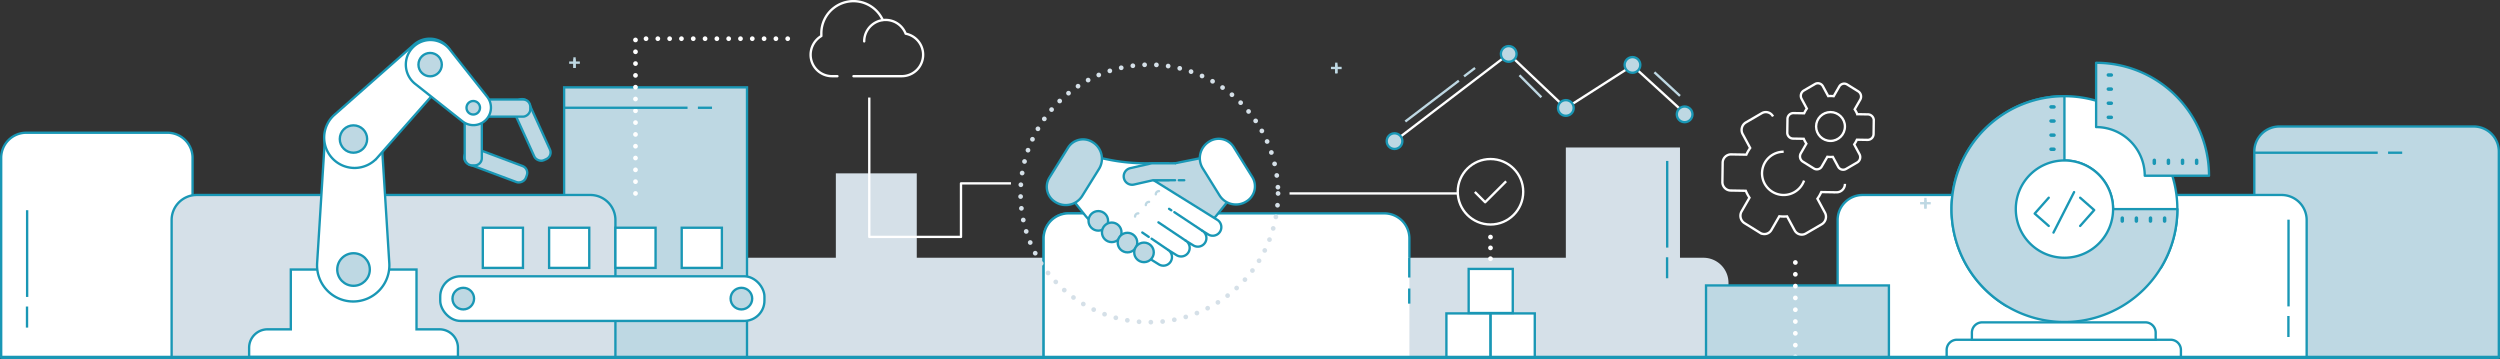 <svg xmlns="http://www.w3.org/2000/svg" viewBox="0 0 1058.728 152.161">
  <rect x="0" y="0" width="1058.728" height="152.161" fill="#333333" stroke="none"/>
  <title>slide12-main</title>
  <g id="Layer_2" data-name="Layer 2">
    <g id="Layer_1-2" data-name="Layer 1">
      <g>
        <path d="M317.458,109.157H449.414a10.622,10.622,0,0,1,10.622,10.622V151.4a0,0,0,0,1,0,0h-153.2a0,0,0,0,1,0,0V119.779A10.622,10.622,0,0,1,317.458,109.157Z" fill="#d5e0e8"/>
        <rect x="238.902" y="36.995" width="77.448" height="114.405" fill="#bed8e3" stroke="#1997b5" stroke-miterlimit="10"/>
        <path d="M965.3,53.572h82.309a10.622,10.622,0,0,1,10.622,10.622V151.4a0,0,0,0,1,0,0H954.676a0,0,0,0,1,0,0V64.194A10.622,10.622,0,0,1,965.3,53.572Z" fill="#bed8e3" stroke="#1997b5" stroke-miterlimit="10"/>
        <path d="M452.591,90.355H508.8a10.622,10.622,0,0,1,10.622,10.622V151.4a0,0,0,0,1,0,0H441.97a0,0,0,0,1,0,0V100.977A10.622,10.622,0,0,1,452.591,90.355Z" fill="#bed8e3" stroke="#1997b5" stroke-miterlimit="10"/>
        <rect x="353.973" y="73.414" width="34.268" height="57.618" fill="#d5e0e8"/>
        <path d="M778.215,82.572H976.851a0,0,0,0,1,0,0v58.206A10.622,10.622,0,0,1,966.229,151.4H788.837a10.622,10.622,0,0,1-10.622-10.622V82.572a0,0,0,0,1,0,0Z" transform="translate(1755.066 233.972) rotate(-180)" fill="#fff" stroke="#1997b5" stroke-miterlimit="10"/>
        <path d="M578.8,109.157H732a0,0,0,0,1,0,0v31.621A10.622,10.622,0,0,1,721.378,151.4H589.422A10.622,10.622,0,0,1,578.8,140.778V109.157A0,0,0,0,1,578.8,109.157Z" transform="translate(1310.8 260.557) rotate(-180)" fill="#d5e0e8"/>
        <rect x="722.485" y="120.878" width="77.448" height="30.522" transform="translate(1522.419 272.278) rotate(-180)" fill="#bed8e3" stroke="#1997b5" stroke-miterlimit="10"/>
        <path d="M596.867,109.157v-8.18a10.622,10.622,0,0,0-10.622-10.622H452.591a10.622,10.622,0,0,0-10.621,10.622V151.4h154.9" fill="#fff" stroke="#1997b5" stroke-miterlimit="10"/>
        <rect x="663.12" y="62.46" width="48.341" height="68.573" transform="translate(1374.58 193.492) rotate(-180)" fill="#d5e0e8"/>
        <path d="M11.122,56.212h59.8A10.622,10.622,0,0,1,81.548,66.834V151.4a0,0,0,0,1,0,0H.5a0,0,0,0,1,0,0V66.834A10.622,10.622,0,0,1,11.122,56.212Z" fill="#fff" stroke="#1997b5" stroke-miterlimit="10"/>
        <path d="M83.3,82.572H250a10.622,10.622,0,0,1,10.622,10.622V151.4a0,0,0,0,1,0,0H72.678a0,0,0,0,1,0,0V93.194A10.622,10.622,0,0,1,83.3,82.572Z" fill="#d5e0e8" stroke="#1997b5" stroke-miterlimit="10"/>
        <g>
          <polyline points="590.577 59.769 638.928 22.837 663.117 45.798 691.339 27.745 713.597 48.077" fill="none" stroke="#fff" stroke-miterlimit="10"/>
          <circle cx="590.577" cy="59.769" r="3.321" fill="#bed8e3" stroke="#1997b5" stroke-miterlimit="10"/>
          <circle cx="638.928" cy="22.837" r="3.321" fill="#bed8e3" stroke="#1997b5" stroke-miterlimit="10"/>
          <circle cx="663.12" cy="45.722" r="3.321" fill="#bed8e3" stroke="#1997b5" stroke-miterlimit="10"/>
          <circle cx="691.339" cy="27.493" r="3.321" fill="#bed8e3" stroke="#1997b5" stroke-miterlimit="10"/>
          <circle cx="713.43" cy="48.427" r="3.321" fill="#bed8e3" stroke="#1997b5" stroke-miterlimit="10"/>
          <line x1="595.135" y1="51.457" x2="617.807" y2="34.177" fill="none" stroke="#bed8e3" stroke-miterlimit="10"/>
          <line x1="620.013" y1="32.338" x2="624.67" y2="28.784" fill="none" stroke="#bed8e3" stroke-miterlimit="10"/>
          <line x1="643.484" y1="31.872" x2="652.759" y2="41.183" fill="none" stroke="#bed8e3" stroke-miterlimit="10"/>
          <line x1="700.627" y1="30.61" x2="711.461" y2="40.616" fill="none" stroke="#bed8e3" stroke-miterlimit="10"/>
          <g>
            <g>
              <g>
                <circle cx="631.209" cy="81.213" r="13.863" fill="none" stroke="#fff" stroke-linejoin="round"/>
                <polyline points="624.59 81.286 628.954 85.65 637.828 76.776" fill="none" stroke="#fff" stroke-linejoin="round"/>
              </g>
              <g>
                <line x1="631.209" y1="109.557" x2="631.209" y2="109.557" fill="none" stroke="#fff" stroke-linecap="round" stroke-linejoin="round" stroke-width="2"/>
                <line x1="631.209" y1="104.976" x2="631.209" y2="102.686" fill="none" stroke-dasharray="0 4.58" stroke-linecap="round" stroke-linejoin="round" stroke-width="2" stroke="#fff"/>
                <line x1="631.209" y1="100.396" x2="631.209" y2="100.396" fill="none" stroke="#fff" stroke-linecap="round" stroke-linejoin="round" stroke-width="2"/>
              </g>
            </g>
            <g>
              <rect x="612.538" y="132.724" width="18.676" height="18.676" fill="#fff" stroke="#1997b5" stroke-miterlimit="10"/>
              <rect x="631.289" y="132.724" width="18.676" height="18.676" fill="#fff" stroke="#1997b5" stroke-miterlimit="10"/>
              <rect x="621.966" y="113.886" width="18.676" height="18.676" fill="#fff" stroke="#1997b5" stroke-miterlimit="10"/>
            </g>
          </g>
          <rect x="186.432" y="117.007" width="137.304" height="18.903" rx="8.578" fill="#fff" stroke="#1997b5" stroke-miterlimit="10"/>
          <g>
            <circle cx="196.193" cy="126.459" r="4.574" fill="#bed8e3" stroke="#1997b5" stroke-miterlimit="10"/>
            <circle cx="313.976" cy="126.459" r="4.574" fill="#bed8e3" stroke="#1997b5" stroke-miterlimit="10"/>
          </g>
          <g>
            <rect x="204.463" y="96.446" width="17.005" height="17.005" fill="#fff" stroke="#1997b5" stroke-miterlimit="10"/>
            <rect x="232.542" y="96.446" width="17.005" height="17.005" fill="#fff" stroke="#1997b5" stroke-miterlimit="10"/>
            <rect x="260.621" y="96.446" width="17.005" height="17.005" fill="#fff" stroke="#1997b5" stroke-miterlimit="10"/>
            <rect x="288.7" y="96.446" width="17.005" height="17.005" fill="#fff" stroke="#1997b5" stroke-miterlimit="10"/>
          </g>
          <g>
            <path d="M186.137,139.469h-9.749V114.14H123.157v25.329H113.3a7.8,7.8,0,0,0-7.8,7.8v3.9h88.432v-3.9A7.8,7.8,0,0,0,186.137,139.469Z" fill="#fff" stroke="#1997b5" stroke-miterlimit="10"/>
            <path d="M149.583,46.823h0a11.958,11.958,0,0,1,11.934,11.21l3.344,53.377a15.308,15.308,0,0,1-15.278,16.266h0A15.309,15.309,0,0,1,134.3,111.41l3.345-53.377A11.957,11.957,0,0,1,149.583,46.823Z" fill="#fff" stroke="#1997b5" stroke-miterlimit="10"/>
            <circle cx="149.716" cy="114.14" r="6.897" fill="#bed8e3" stroke="#1997b5" stroke-miterlimit="10"/>
            <circle cx="149.716" cy="59" r="5.815" fill="#fff" stroke="#1997b5" stroke-miterlimit="10"/>
            <path d="M189.082,19.326h0a10.045,10.045,0,0,1,.43,13.749l-29.722,33.7a12.861,12.861,0,0,1-18.739.586h0a12.861,12.861,0,0,1,.587-18.739L175.333,18.9A10.046,10.046,0,0,1,189.082,19.326Z" fill="#fff" stroke="#1997b5" stroke-miterlimit="10"/>
            <g>
              <rect x="206.317" y="56.117" width="7.259" height="27.641" rx="3.045" transform="translate(70.79 241.997) rotate(-69.459)" fill="#bed8e3" stroke="#1997b5" stroke-miterlimit="10"/>
              <rect x="221.51" y="41.199" width="7.259" height="27.641" rx="3.045" transform="translate(-2.576 98.155) rotate(-24.459)" fill="#bed8e3" stroke="#1997b5" stroke-miterlimit="10"/>
              <rect x="196.79" y="42.392" width="7.259" height="27.641" rx="3.045" fill="#bed8e3" stroke="#1997b5" stroke-miterlimit="10"/>
              <rect x="207.121" y="31.948" width="7.259" height="27.641" rx="3.045" transform="translate(256.519 -164.981) rotate(90)" fill="#bed8e3" stroke="#1997b5" stroke-miterlimit="10"/>
            </g>
            <circle cx="149.687" cy="58.879" r="5.795" fill="#bed8e3" stroke="#1997b5" stroke-miterlimit="10"/>
            <g>
              <path d="M205.735,50.815h0a7.431,7.431,0,0,1-9.866.572L175.818,35.519a10.409,10.409,0,0,1-.9-15.522h0a10.409,10.409,0,0,1,15.522.9l15.868,20.051A7.431,7.431,0,0,1,205.735,50.815Z" fill="#fff" stroke="#1997b5" stroke-miterlimit="10"/>
              <circle cx="182.156" cy="27.372" r="4.948" fill="#bed8e3" stroke="#1997b5" stroke-miterlimit="10"/>
              <circle cx="200.422" cy="45.637" r="2.865" fill="#bed8e3" stroke="#1997b5" stroke-miterlimit="10"/>
            </g>
          </g>
          <circle cx="486.715" cy="81.922" r="54.532" fill="none" stroke="#d5e0e8" stroke-linecap="round" stroke-linejoin="round" stroke-width="2" stroke-dasharray="0 5"/>
          <g>
            <path d="M501.31,101.179l9.055-5.637a18.856,18.856,0,0,0,4.788-4.262l7.222-9.063-9.994-16.054-15.257,3.081-11.182,7.245Z" fill="#bed8e3" stroke="#1997b5" stroke-linecap="round" stroke-linejoin="round"/>
            <g opacity="0.2">
              <polygon points="457.049 88.079 455.971 86.726 468.047 67.309 469.899 67.683 457.049 88.079" fill="#32006e"/>
            </g>
            <path d="M494.846,69.151h-9.76a79.179,79.179,0,0,1-15.674-1.566l-7.04-1.422-9.994,16.054L459.6,91.28a18.886,18.886,0,0,0,2.992,2.99,3.624,3.624,0,0,0,.739.615l27.429,17.074a3.633,3.633,0,0,0,3.974-6.081l.006-.006,3.524,2.193a3.635,3.635,0,0,0,3.842-6.172l3.242,2.018a3.635,3.635,0,0,0,3.842-6.173l2.477,1.542a3.635,3.635,0,0,0,3.842-6.173l-26.7-16.619-.334-.217h6.538" fill="#fff" stroke="#1997b5" stroke-linecap="round" stroke-linejoin="round"/>
            <circle cx="465.119" cy="93.531" r="4.144" fill="#bed8e3" stroke="#1997b5" stroke-linecap="round" stroke-linejoin="round"/>
            <circle cx="470.806" cy="98.394" r="4.144" fill="#bed8e3" stroke="#1997b5" stroke-linecap="round" stroke-linejoin="round"/>
            <circle cx="477.473" cy="102.735" r="4.144" fill="#bed8e3" stroke="#1997b5" stroke-linecap="round" stroke-linejoin="round"/>
            <circle cx="484.471" cy="106.879" r="4.144" fill="#bed8e3" stroke="#1997b5" stroke-linecap="round" stroke-linejoin="round"/>
            <path d="M454.657,58.139h.205a8.2,8.2,0,0,1,8.2,8.2V79.792a8.2,8.2,0,0,1-8.2,8.2h-.205A7.487,7.487,0,0,1,447.17,80.5V65.626a7.487,7.487,0,0,1,7.487-7.487Z" transform="translate(107.352 -229.473) rotate(31.901)" fill="#bed8e3" stroke="#1997b5" stroke-linecap="round" stroke-linejoin="round"/>
            <path d="M497.606,69.151h-9.124c-.055,0-.11.006-.165.009a3.528,3.528,0,0,0-.971.08l-8.669,1.969a3.56,3.56,0,1,0,1.577,6.943l8.088-1.837c.047,0,.093.007.14.007h9.14" fill="#bed8e3" stroke="#1997b5" stroke-linecap="round" stroke-linejoin="round"/>
            <path d="M519.179,58.139h.205a8.2,8.2,0,0,1,8.2,8.2V79.792a8.2,8.2,0,0,1-8.2,8.2h-.205a7.487,7.487,0,0,1-7.487-7.487V65.626a7.487,7.487,0,0,1,7.487-7.487Z" transform="matrix(-0.849, 0.528, -0.528, -0.849, 999.401, -139.512)" fill="#fff" stroke="#1997b5" stroke-linecap="round" stroke-linejoin="round"/>
            <line x1="499.219" y1="76.327" x2="501.517" y2="76.327" fill="#bed8e3" stroke="#1997b5" stroke-linecap="round" stroke-linejoin="round"/>
            <line x1="494.74" y1="105.872" x2="487.683" y2="101.082" fill="#bed8e3" stroke="#1997b5" stroke-linecap="round" stroke-linejoin="round"/>
            <line x1="486.473" y1="100.322" x2="483.753" y2="98.464" fill="#bed8e3" stroke="#1997b5" stroke-linecap="round" stroke-linejoin="round"/>
            <line x1="509.188" y1="97.732" x2="497.325" y2="89.848" fill="#bed8e3" stroke="#1997b5" stroke-linecap="round" stroke-linejoin="round"/>
            <line x1="496.033" y1="89.061" x2="495.091" y2="88.436" fill="#bed8e3" stroke="#1997b5" stroke-linecap="round" stroke-linejoin="round"/>
            <line x1="502.131" y1="101.904" x2="490.588" y2="94.163" fill="#bed8e3" stroke="#1997b5" stroke-linecap="round" stroke-linejoin="round"/>
            <path d="M489.473,82.292a1.358,1.358,0,0,1,1.358-1.358" fill="none" stroke="#bed8e3" stroke-linecap="round" stroke-linejoin="round"/>
            <path d="M485.252,86.85a1.358,1.358,0,0,1,1.358-1.357" fill="none" stroke="#bed8e3" stroke-linecap="round" stroke-linejoin="round"/>
            <path d="M480.694,91.713a1.358,1.358,0,0,1,1.357-1.358" fill="none" stroke="#bed8e3" stroke-linecap="round" stroke-linejoin="round"/>
          </g>
          <g>
            <path d="M373.827,8.444a13.617,13.617,0,0,0-26,5.671v1.134a9.261,9.261,0,0,0-4.539,7.942,9.077,9.077,0,0,0,9.077,9.077h2.269" fill="none" stroke="#fff" stroke-linecap="round" stroke-linejoin="round"/>
            <path d="M365.983,17.518a9.078,9.078,0,0,1,17.554-3.25h0a9.078,9.078,0,0,1-1.67,18H361.445" fill="none" stroke="#fff" stroke-linecap="round" stroke-linejoin="round"/>
          </g>
          <g>
            <path d="M750.857,49.32a3.422,3.422,0,0,0-4.747-1.392l-6.756,3.925a3.7,3.7,0,0,0-1.34,4.941l3.17,5.873c-.3.436-.6.882-.871,1.353s-.523.975-.753,1.472l-6.477-.111a3.555,3.555,0,0,0-3.547,3.572L729.42,77a3.566,3.566,0,0,0,3.432,3.681l6.471.111a18.539,18.539,0,0,0,1.571,2.937l-3.334,5.78a3.708,3.708,0,0,0,1.2,4.98l6.644,4.125a3.417,3.417,0,0,0,4.784-1.249l3.328-5.768a16.932,16.932,0,0,0,3.307.049l3.167,5.866A3.422,3.422,0,0,0,764.74,98.9l6.756-3.925a3.7,3.7,0,0,0,1.34-4.941l-3.17-5.872c.3-.437.6-.883.871-1.354s.523-.975.753-1.472l6.477.111a3.554,3.554,0,0,0,3.547-3.572" fill="none" stroke="#fff" stroke-miterlimit="10"/>
            <path d="M785.853,60.2c.2-.34.368-.688.53-1.039l4.562.079a2.507,2.507,0,0,0,2.5-2.522l.082-5.677a2.515,2.515,0,0,0-2.418-2.6l-4.557-.078a13.065,13.065,0,0,0-1.107-2.074l2.349-4.08a2.622,2.622,0,0,0-.848-3.515l-4.679-2.912a2.4,2.4,0,0,0-3.369.882l-2.344,4.072a11.857,11.857,0,0,0-2.329-.035l-2.231-4.141a2.407,2.407,0,0,0-3.343-.982l-4.758,2.77a2.618,2.618,0,0,0-.945,3.488l2.233,4.145c-.214.308-.423.623-.613.956s-.369.688-.531,1.039l-4.561-.079a2.508,2.508,0,0,0-2.5,2.522l-.081,5.677a2.515,2.515,0,0,0,2.417,2.6l4.557.078a13.109,13.109,0,0,0,1.107,2.074l-2.349,4.08a2.621,2.621,0,0,0,.848,3.514l4.68,2.912a2.4,2.4,0,0,0,3.369-.881l2.344-4.072a11.856,11.856,0,0,0,2.329.034l2.23,4.142a2.408,2.408,0,0,0,3.344.982l4.758-2.77a2.618,2.618,0,0,0,.944-3.488l-2.233-4.146C785.454,60.851,785.662,60.536,785.853,60.2Z" fill="none" stroke="#fff" stroke-miterlimit="10"/>
            <circle cx="775.209" cy="53.572" r="6.104" fill="none" stroke="#fff" stroke-miterlimit="10"/>
            <path d="M764,76.467a9.159,9.159,0,1,1-8.637-12.211" fill="none" stroke="#fff" stroke-miterlimit="10"/>
          </g>
          <polyline points="368.132 41.303 368.132 100.322 406.972 100.322 406.972 77.662 428.129 77.662" fill="none" stroke="#fff" stroke-linejoin="round"/>
          <line x1="760.315" y1="151.161" x2="760.315" y2="106.829" fill="none" stroke-dasharray="0 5" stroke-linecap="round" stroke-linejoin="round" stroke-width="2" stroke="#fff"/>
          <line x1="546.112" y1="81.922" x2="617.807" y2="81.922" fill="none" stroke="#fff" stroke-linejoin="round"/>
          <g>
            <line x1="565.912" y1="27.337" x2="565.912" y2="31.042" fill="none" stroke="#bed8e3" stroke-miterlimit="10"/>
            <line x1="565.912" y1="26.526" x2="565.912" y2="31.042" fill="none" stroke="#bed8e3" stroke-miterlimit="10"/>
            <line x1="568.17" y1="28.784" x2="563.654" y2="28.784" fill="none" stroke="#bed8e3" stroke-miterlimit="10"/>
          </g>
          <g>
            <line x1="815.394" y1="84.609" x2="815.394" y2="88.314" fill="none" stroke="#bed8e3" stroke-miterlimit="10"/>
            <line x1="815.394" y1="83.798" x2="815.394" y2="88.314" fill="none" stroke="#bed8e3" stroke-miterlimit="10"/>
            <line x1="817.652" y1="86.056" x2="813.136" y2="86.056" fill="none" stroke="#bed8e3" stroke-miterlimit="10"/>
          </g>
          <g>
            <line x1="243.303" y1="25.079" x2="243.303" y2="28.784" fill="none" stroke="#bed8e3" stroke-miterlimit="10"/>
            <line x1="243.303" y1="24.268" x2="243.303" y2="28.784" fill="none" stroke="#bed8e3" stroke-miterlimit="10"/>
            <line x1="245.561" y1="26.526" x2="241.045" y2="26.526" fill="none" stroke="#bed8e3" stroke-miterlimit="10"/>
          </g>
          <g>
            <path d="M849.566,129.489a47.817,47.817,0,1,1,65.651-16.237l-23.3-14.062a20.6,20.6,0,0,1-28.284,7Z" fill="#fff" stroke="#1997b5" stroke-miterlimit="10"/>
            <path d="M922.091,88.555A47.817,47.817,0,1,1,874.27,40.734V67.952a20.6,20.6,0,0,1,20.6,20.6Z" fill="#bed8e3" stroke="#1997b5" stroke-linecap="round" stroke-linejoin="round"/>
            <path d="M894.872,88.555a20.6,20.6,0,1,1-20.6-20.6A20.6,20.6,0,0,1,894.872,88.555Z" fill="#fff" stroke="#1997b5" stroke-miterlimit="10"/>
            <g>
              <rect x="867.845" y="44.533" width="2.755" height="1.484" rx="0.742" fill="#1997b5"/>
              <rect x="867.845" y="50.509" width="2.755" height="1.484" rx="0.742" fill="#1997b5"/>
              <rect x="867.845" y="56.484" width="2.755" height="1.484" rx="0.742" fill="#1997b5"/>
              <rect x="867.845" y="62.46" width="2.755" height="1.484" rx="0.742" fill="#1997b5"/>
            </g>
            <path d="M935.5,74.417H908.285a20.6,20.6,0,0,0-20.6-20.6V26.6A47.807,47.807,0,0,1,935.5,74.417Z" fill="#bed8e3" stroke="#1997b5" stroke-linecap="round" stroke-linejoin="round"/>
            <g>
              <polyline points="867.619 83.734 861.673 90.452 867.619 95.685" fill="none" stroke="#1997b5" stroke-linecap="round" stroke-linejoin="round"/>
              <polyline points="880.93 95.685 886.876 88.968 880.93 83.734" fill="none" stroke="#1997b5" stroke-linecap="round" stroke-linejoin="round"/>
              <line x1="869.631" y1="98.493" x2="878.359" y2="81.356" fill="none" stroke="#1997b5" stroke-linecap="round" stroke-linejoin="round"/>
            </g>
            <g>
              <rect x="892.117" y="31.02" width="2.755" height="1.484" rx="0.742" fill="#1997b5"/>
              <rect x="892.117" y="36.995" width="2.755" height="1.484" rx="0.742" fill="#1997b5"/>
              <rect x="892.117" y="42.97" width="2.755" height="1.484" rx="0.742" fill="#1997b5"/>
              <rect x="892.117" y="48.946" width="2.755" height="1.484" rx="0.742" fill="#1997b5"/>
            </g>
            <g>
              <rect x="915.315" y="92.251" width="2.755" height="1.484" rx="0.742" transform="translate(1009.685 -823.7) rotate(90)" fill="#1997b5"/>
              <rect x="909.34" y="92.251" width="2.755" height="1.484" rx="0.742" transform="translate(1003.71 -817.725) rotate(90)" fill="#1997b5"/>
              <rect x="903.364" y="92.251" width="2.755" height="1.484" rx="0.742" transform="translate(997.735 -811.749) rotate(90)" fill="#1997b5"/>
              <rect x="897.389" y="92.251" width="2.755" height="1.484" rx="0.742" transform="translate(991.759 -805.774) rotate(90)" fill="#1997b5"/>
            </g>
            <g>
              <rect x="928.882" y="67.777" width="2.755" height="1.484" rx="0.742" transform="translate(998.778 -861.741) rotate(90)" fill="#1997b5"/>
              <rect x="922.907" y="67.777" width="2.755" height="1.484" rx="0.742" transform="translate(992.803 -855.765) rotate(90)" fill="#1997b5"/>
              <rect x="916.931" y="67.777" width="2.755" height="1.484" rx="0.742" transform="translate(986.828 -849.79) rotate(90)" fill="#1997b5"/>
              <rect x="910.956" y="67.777" width="2.755" height="1.484" rx="0.742" transform="translate(980.852 -843.814) rotate(90)" fill="#1997b5"/>
            </g>
          </g>
          <g>
            <path d="M828.729,143.884h90.532a4.341,4.341,0,0,1,4.341,4.341v3.026a0,0,0,0,1,0,0H824.388a0,0,0,0,1,0,0v-3.026a4.341,4.341,0,0,1,4.341-4.341Z" fill="#fff" stroke="#1997b5" stroke-miterlimit="10"/>
            <path d="M839.443,136.516h69.1a4.367,4.367,0,0,1,4.367,4.367v3a0,0,0,0,1,0,0H835.076a0,0,0,0,1,0,0v-3a4.367,4.367,0,0,1,4.367-4.367Z" fill="#fff" stroke="#1997b5" stroke-miterlimit="10"/>
          </g>
          <polyline points="269.124 81.922 269.124 16.384 335.561 16.384" fill="none" stroke="#fff" stroke-linecap="round" stroke-linejoin="round" stroke-width="2" stroke-dasharray="0 5"/>
        </g>
        <line x1="0.5" y1="151.4" x2="1058.228" y2="151.4" fill="none" stroke="#1997b5" stroke-miterlimit="10" stroke-width="1.5"/>
        <g>
          <line x1="969.17" y1="93.028" x2="969.17" y2="129.744" fill="#bed8e3" stroke="#1997b5" stroke-linejoin="round"/>
          <line x1="969.122" y1="133.826" x2="969.122" y2="142.727" fill="none" stroke="#1997b5" stroke-linejoin="round"/>
        </g>
        <g>
          <line x1="706.044" y1="68.143" x2="706.044" y2="104.859" fill="#bed8e3" stroke="#1997b5" stroke-linejoin="round"/>
          <line x1="705.996" y1="108.941" x2="705.996" y2="117.842" fill="none" stroke="#1997b5" stroke-linejoin="round"/>
        </g>
        <g>
          <line x1="11.491" y1="89.028" x2="11.491" y2="125.744" fill="#bed8e3" stroke="#1997b5" stroke-linejoin="round"/>
          <line x1="11.443" y1="129.826" x2="11.443" y2="138.727" fill="none" stroke="#1997b5" stroke-linejoin="round"/>
        </g>
        <line x1="596.811" y1="109.116" x2="596.811" y2="117.529" fill="#bed8e3" stroke="#1997b5" stroke-miterlimit="10"/>
        <line x1="596.796" y1="122.187" x2="596.796" y2="128.588" fill="#bed8e3" stroke="#1997b5" stroke-miterlimit="10"/>
        <g>
          <line x1="954.676" y1="64.673" x2="1006.939" y2="64.673" fill="#bed8e3" stroke="#1997b5" stroke-miterlimit="10"/>
          <line x1="1011.323" y1="64.673" x2="1017.308" y2="64.673" fill="#bed8e3" stroke="#1997b5" stroke-miterlimit="10"/>
        </g>
        <g>
          <line x1="238.902" y1="45.637" x2="291.165" y2="45.637" fill="#bed8e3" stroke="#1997b5" stroke-miterlimit="10"/>
          <line x1="295.55" y1="45.637" x2="301.534" y2="45.637" fill="#bed8e3" stroke="#1997b5" stroke-miterlimit="10"/>
        </g>
      </g>
    </g>
  </g>
</svg>
